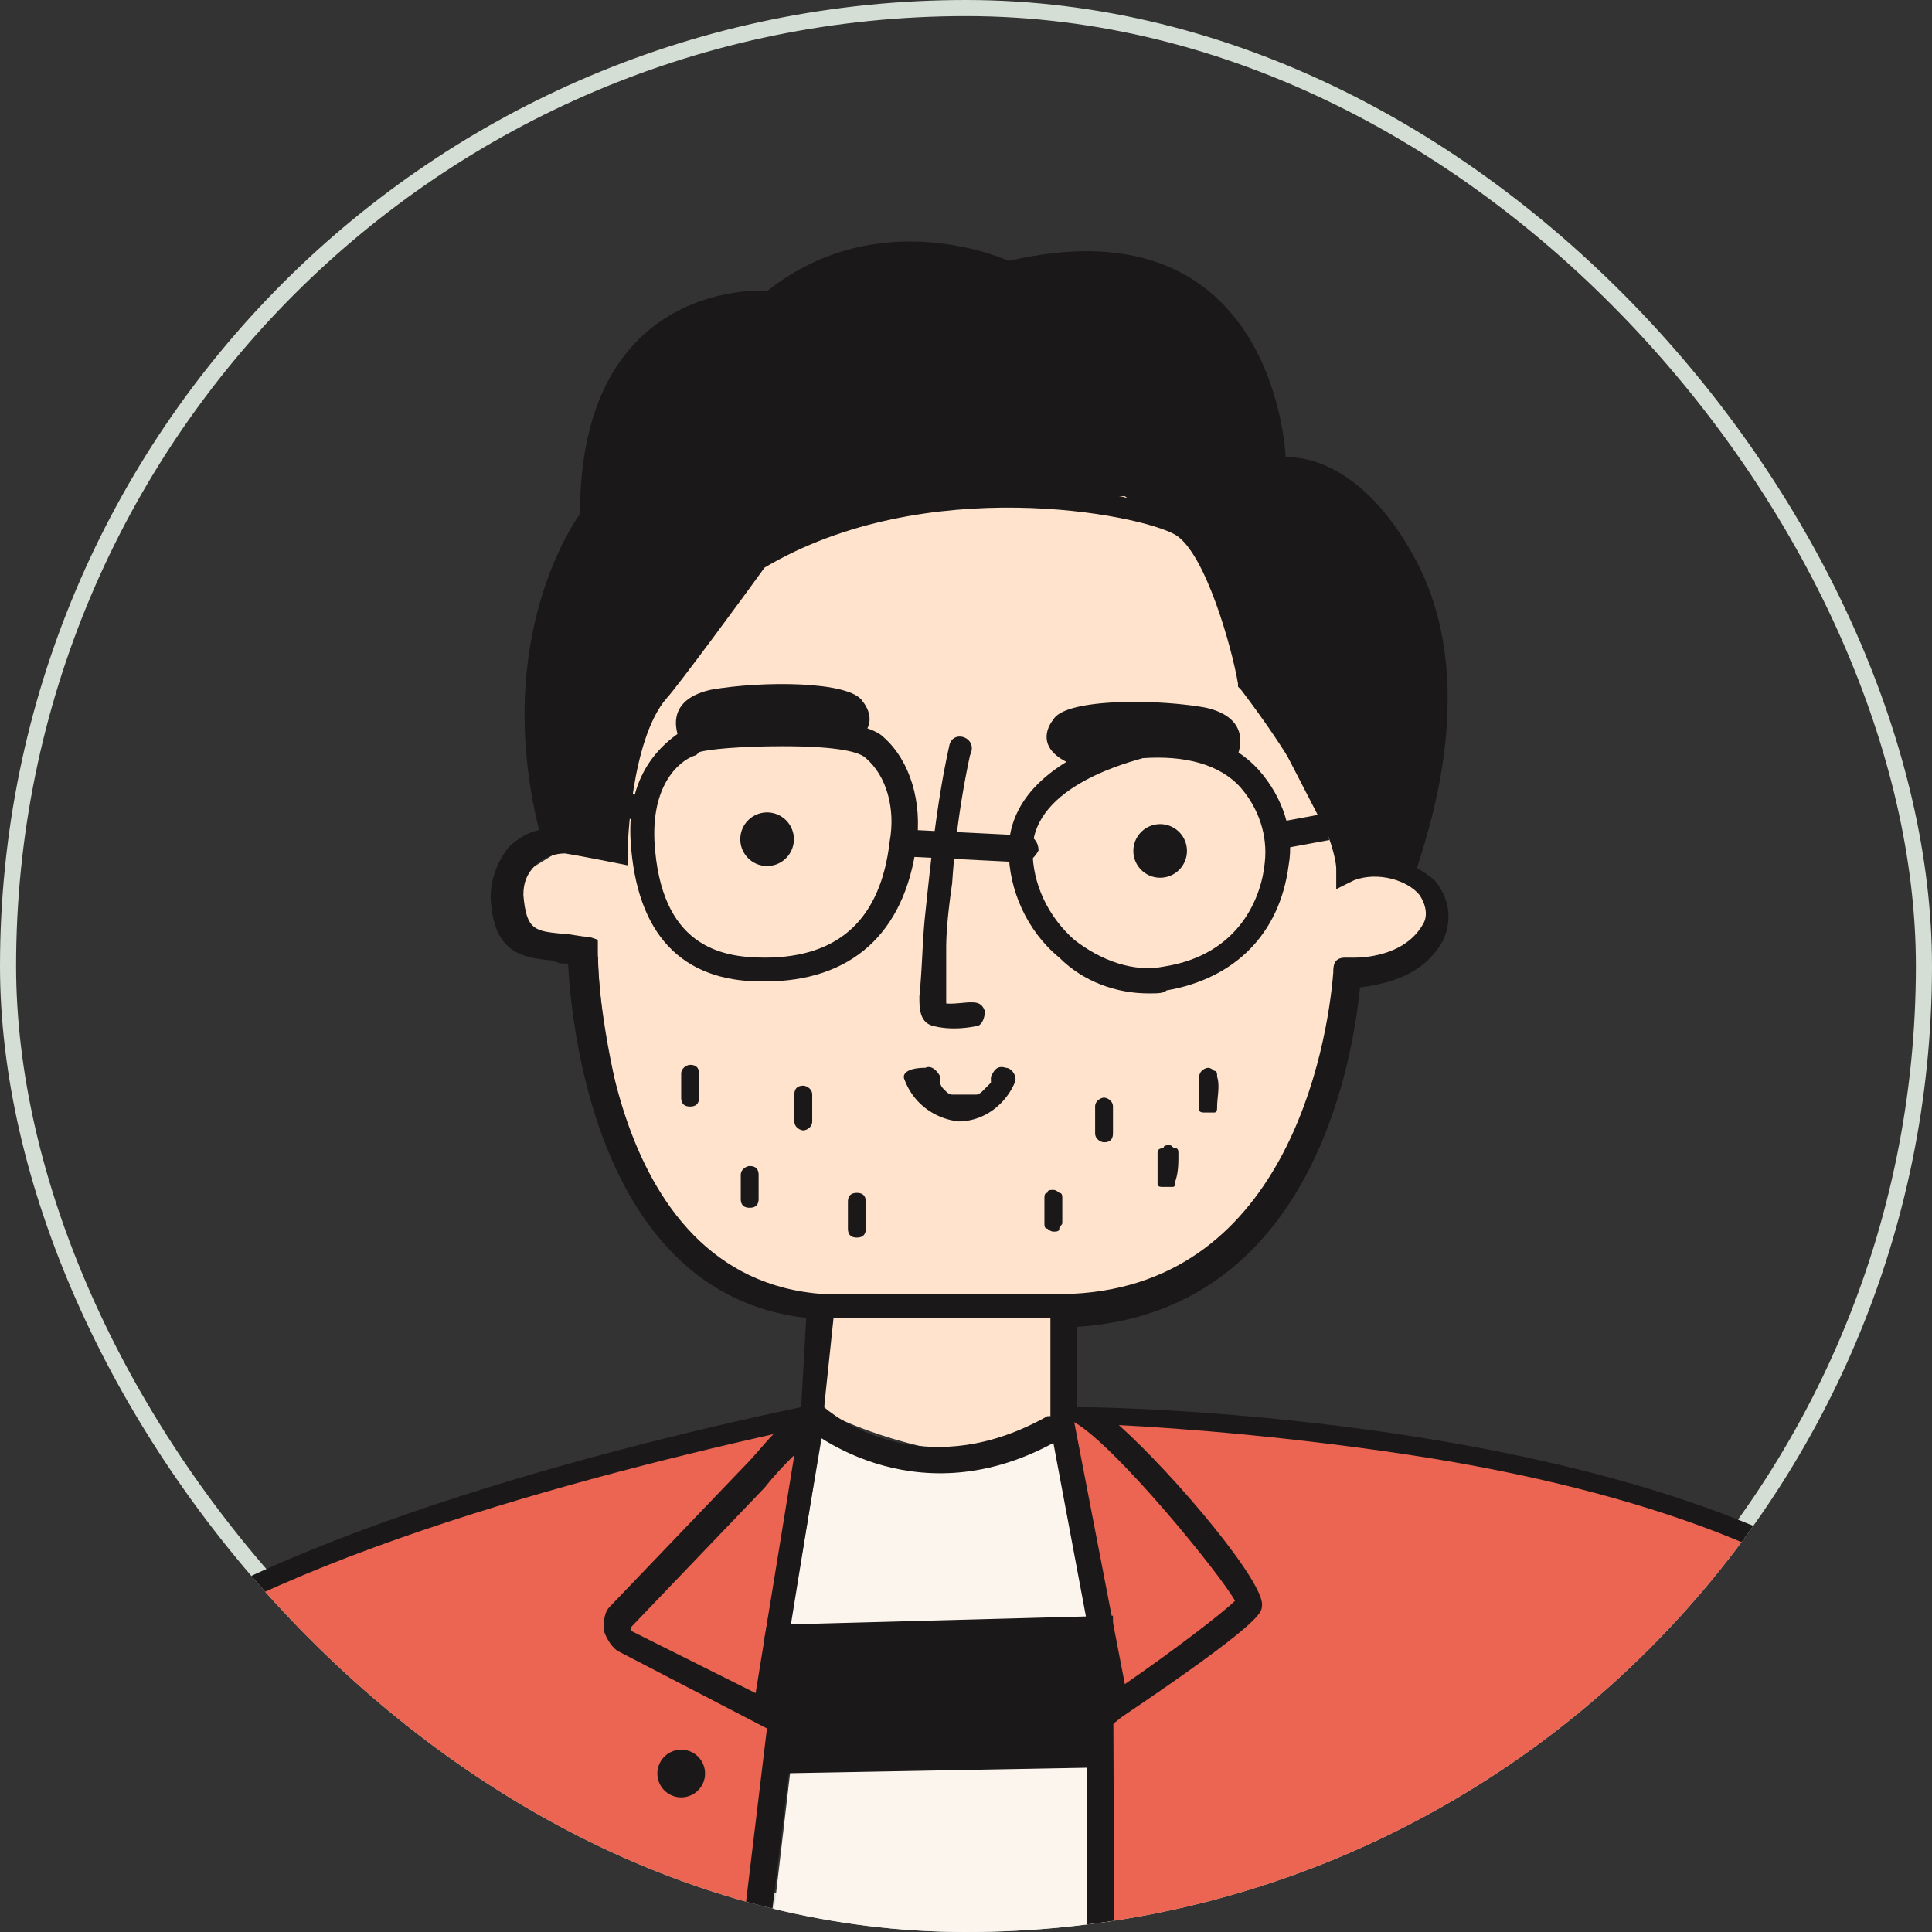 <?xml version="1.0" encoding="UTF-8"?> <svg xmlns="http://www.w3.org/2000/svg" width="120" height="120" fill="none" viewBox="0 0 120 120"><rect x="0" y="0" width="120" height="120" fill="#333333" stroke="none"/><g clip-path="url(#clip0_7250_22270)"><rect width="119" height="119" x=".5" y=".5" stroke="#D4DED4" rx="59.5"></rect><path fill="#EC6452" d="M120.114 102.823c-15.982-13.775-38.726-13.668-53.03-14.69l-1.361.73 2.295 12.008v5.563l1.438 90.302 58.853 1.252.834-5.426 8.766-2.922-1.67-25.878-4.174-28.8-5.426-22.122zM9.92 101.929c11.529-7.46 34.136-12.32 39.9-13.338l-2.373 13.338.565 3.73-10.5 90.242-55.097-.835-.417-23.791 4.591-31.305 5.01-15.443c.834-5.426 9.096-16.63 18.32-22.598"></path><path fill="#FCF5ED" d="M58.44 90.963c-2.162-.556-6.637-1.873-7.23-2.689l-2.225 13.164.65 3.893-10.545 90.323H69.1V105.98l-2.873-17.15z"></path><path fill="#FFE3CD" d="M51.19 81.086v6.576c1.055.59 4.098 1.923 7.842 2.53s6.45-1.434 7.335-2.53v-6.576l6.323-1.391c8.802-3.035 10.918-13.743 10.876-18.717 2.108-.084 6.197-.987 5.691-3.92-.506-2.935-3.414-3.247-4.806-3.036l-4.173-16.314c-1.391-2.993-7.588-8.802-21.246-8.094-13.659.708-19.687 15.218-20.994 22.385h-1.897l-3.288 2.023c-2.226 3.642 1.939 5.143 4.3 5.438-.042 1.223.303 5.286 2.023 11.762 1.72 6.475 8.726 9.274 12.014 9.864"></path><path fill="#1A1818" d="M-18.349 175.44q-.277 0 0 0c-.555 0-.924-.37-.74-.925 5.364-51.782 13.13-59.365 22.748-68.981l.185-.185c9.247-9.062 32.734-15.165 45.864-17.94l1.295-.369.185.555c0 .185.184.185 0 .37v.185l-3.144 19.418-9.617-4.993c-.37-.185-.74-.74-.925-1.295 0-.555 0-1.109.37-1.48l8.322-8.691c.74-.74 1.295-1.48 1.85-2.035-13.13 2.96-34.768 8.692-43.276 17.199l-.185.185c-9.431 9.432-16.829 16.83-22.377 68.057.185.555-.185.925-.555.925m67.687-85.071c-.555.555-1.11 1.11-1.85 2.034l-8.321 8.692v.185l7.767 3.884z"></path><path fill="#1A1818" d="M68.574 197.445c-.37 0-.74-.37-.74-.74l-.37-94.872-17.57.555-.924 7.952-10.356 85.811c0 .369-.37.739-.925.739-.37 0-.74-.37-.74-.924l11.466-95.058 20.713-.554.37 96.536c0 .185-.37.555-.925.555"></path><path fill="#1A1818" d="m68.205 109.785-20.158.37 1.11-8.507h19.048zM42.312 111.637a1.48 1.48 0 1 0-.001-2.96 1.48 1.48 0 0 0 0 2.96"></path><path fill="#1A1818" d="M137.738 190.231c-.37 0-.739-.37-.739-.74 0-.74-2.405-70.276-17.385-86.365-5.363-5.733-16.089-10.172-30.884-12.576-8.137-1.294-15.535-1.85-19.234-2.034 3.514 3.144 9.247 9.986 8.877 11.28 0 .371-.185 1.111-8.692 6.844l-.924.739-3.33-17.754c-8.876 4.809-15.534-1.11-15.534-1.11l-.185-.184.37-6.473c-13.13-1.48-14.61-18.494-14.795-22.007-.37 0-.555 0-.925-.185-1.85-.185-3.698-.37-3.883-3.884 0-1.11.37-2.22 1.11-3.144.924-.925 2.034-1.294 3.143-1.11.74 0 1.665.185 2.22.37.184-2.034.554-7.027 2.773-9.431.37-.37 3.884-5.179 6.103-8.138l.185-.185h.185c10.727-6.287 24.597-3.698 27.371-2.034s4.254 8.692 4.624 10.172c4.438 5.733 5.548 9.247 5.917 10.91 1.665-.369 3.7.37 4.994 1.48.924 1.11 1.11 2.405.555 3.7-1.295 2.403-3.884 2.773-5.179 2.958-.555 5.363-3.329 20.158-17.569 21.083v4.993h.555c.37 0 39.577.37 53.632 15.165 6.473 7.028 11.466 23.857 14.795 50.118 2.404 19.418 2.959 37.172 2.959 37.357-.37-.185-.74.185-1.11.185m-71.016-101.9 3.144 16.274c2.96-2.034 6.103-4.438 6.843-5.178-.925-1.664-7.398-9.617-9.987-11.096m-15.534-.925c1.294 1.11 6.657 4.623 13.87.555h.185v-7.582h.74c13.87-.185 16.459-15.35 16.829-19.974 0-.37 0-.924.74-.924h.369s3.144.185 4.439-2.035c.37-.554.185-1.294-.185-1.849-.74-.925-2.59-1.48-4.069-.925l-1.11.555v-1.294s0-3.33-5.917-11.096l-.185-.186v-.184c-.37-2.22-2.034-8.138-3.884-9.247-2.219-1.295-15.535-3.884-25.521 2.034-.925 1.295-5.548 7.582-6.103 8.137-2.22 2.59-2.404 9.247-2.404 9.432v.925l-.925-.185s-1.85-.37-2.959-.555c-.555 0-1.294.185-1.85.74-.554.555-.74 1.11-.74 1.85.186 2.218.74 2.218 2.405 2.403.555 0 1.11.185 1.665.185l.554.185v.74c0 .185 0 20.343 14.056 21.268h.74z"></path><path fill="#1A1818" d="M66.908 81.861H51.373c-.37 0-.74-.37-.74-.74s.37-.74.74-.74h15.535c.37 0 .74.37.74.74.184.37-.186.74-.74.74M87.806 54.675c0-.74 4.624-11.282.185-19.789-3.699-7.027-8.137-6.472-8.137-6.472s-.555-16.09-17.2-12.206c0 0-7.952-3.699-14.98 1.85 0 0-11.65-.926-11.65 13.87 0 0-5.733 7.582-2.404 20.157 0 0 5.178 2.22 4.993.555-1.85-9.247 7.952-18.123 7.952-18.123l8.877-3.145 14.425-.554 5.548 4.068L77.45 42.1l5.918 11.466z"></path><path fill="#1A1818" d="M47.308 60.96c-4.994 0-7.768-2.959-8.138-8.692-.185-3.144.925-5.363 3.144-6.842l.37-.185c1.48-.74 10.542-1.11 12.206.555 1.664 1.48 2.404 4.068 2.034 6.657-.74 5.548-4.068 8.507-9.432 8.507zm-6.658-8.692c.37 6.473 4.068 7.213 6.842 7.213q6.936 0 7.768-7.213c.37-2.034-.185-4.068-1.48-5.178-.37-.37-1.664-.74-5.178-.74-2.589 0-4.623.185-5.178.37l-.185.185c-.74.185-2.774 1.48-2.59 5.363M71.346 61.702c-2.034 0-4.068-.74-5.548-2.219-2.034-1.664-3.144-4.253-3.144-6.657 0-5.549 7.768-7.213 8.138-7.398 2.959-.37 5.733.555 7.397 2.404 1.48 1.665 2.22 3.884 1.85 5.918-.555 4.254-3.33 7.028-7.583 7.767-.185.185-.555.185-1.11.185m-.37-14.61c-.554.185-6.842 1.665-6.842 5.733 0 2.035.924 4.07 2.589 5.549 1.664 1.294 3.699 2.034 5.548 1.664 4.808-.74 6.103-4.438 6.288-6.473.185-1.664-.37-3.329-1.48-4.623-1.294-1.48-3.513-2.035-6.102-1.85"></path><path fill="#1A1818" d="M65.429 44.688s-1.48 1.664 1.11 2.774l4.438-1.11 5.733.925s1.48-2.59-1.85-3.33c-3.144-.554-8.692-.554-9.431.74M58.955 46.354c-.74 3.329-1.11 6.842-1.48 10.356-.185 1.665-.185 3.329-.37 5.178 0 .74 0 1.665.925 1.85.74.185 1.664.185 2.589 0 .37 0 .555-.555.555-.925-.185-.555-.555-.555-.925-.555s-1.48.185-1.664 0c0 0 .185.185.185.37V58.93c0-1.294.185-2.774.37-4.068a55 55 0 0 1 1.11-7.953c.554-1.11-1.11-1.664-1.295-.554M48.561 53.516a1.664 1.664 0 1 0-1.831-2.78 1.664 1.664 0 0 0 1.831 2.78M72.975 54.243a1.664 1.664 0 1 0-1.831-2.78 1.664 1.664 0 0 0 1.831 2.78M56.184 67.063c.555 1.48 1.85 2.405 3.329 2.59 1.664 0 2.959-1.11 3.514-2.405.185-.37-.185-.924-.555-.924-.555-.185-.74.185-.925.554v.37l-.554.555s-.186.185-.37.185c-.185 0 0 0 0 0h-.925c-.185 0 .185 0 0 0h-.555s.185 0 0 0c0 0-.185 0-.37-.185-.185 0 0 0 0 0l-.185-.185s-.185-.185-.185-.37v-.37c0-.184 0 0 0 0-.185-.37-.554-.74-.924-.554-1.11 0-1.48.37-1.295.74M42.31 66.694v1.48q0 .555.555.555t.555-.555v-1.48q0-.555-.555-.554c-.185 0-.555.185-.555.554M46.01 72.982v1.479q0 .555.555.555.554 0 .554-.555v-1.48q0-.555-.554-.554c-.185 0-.555.185-.555.554M49.34 67.99v1.664c0 .37.37.555.555.555s.554-.185.554-.555v-1.665c0-.37-.37-.554-.554-.554q-.555 0-.555.554M52.666 74.648v1.664q0 .555.555.555t.555-.555v-1.664q0-.555-.555-.555t-.555.555M64.871 74.463v1.48c0 .184 0 .37.185.37 0 0 .185.184.37.184s.37 0 .37-.185.185-.185.185-.37v-1.479c0-.185 0-.37-.185-.37 0 0-.185-.185-.37-.185s-.37 0-.37.185c-.185 0-.185.185-.185.37M71.899 71.688v.925-.185 1.11c0 .185.185.185.37.185h.554c.185 0 .185-.185.185-.37.185-.555.185-1.11.185-1.665 0-.184 0-.37-.185-.37s-.185-.184-.37-.184c-.184 0-.37 0-.37.184-.37 0-.37.186-.37.37M74.488 66.881v1.664-.184.554c0 .185.185.185.37.185h.555c.185 0 .185-.185.185-.37 0-.554.185-1.294 0-1.849 0-.185 0-.37-.185-.37 0 0-.185-.185-.37-.185s-.555.185-.555.555"></path><path fill="#1A1818" d="M63.579 53.566q-.277 0 0 0l-7.398-.37c-.37 0-.74-.37-.74-.925 0-.37.37-.74.925-.74l7.398.37c.37 0 .74.37.74.925-.186.37-.556.74-.925.74M68.02 68.73v1.665c0 .37.37.555.554.555q.555 0 .555-.555v-1.664c0-.37-.37-.555-.555-.555s-.555.185-.555.555M82.262 50.54l-3.092.57.302 1.637 3.092-.57zM39.723 50.973h-.185l-4.069-1.11c-.37-.184-.74-.554-.555-.924s.555-.74.925-.555l4.069 1.11c.37.185.74.555.554.925 0 .184-.37.554-.74.554M53.591 43.58s1.48 1.664-1.11 2.773l-4.438-1.11-5.733.925s-1.48-2.589 1.85-3.328c3.143-.555 8.692-.555 9.431.74"></path></g><defs><clipPath id="clip0_7250_22270"><rect width="120" height="120" fill="#fff" rx="60"></rect></clipPath></defs></svg> 